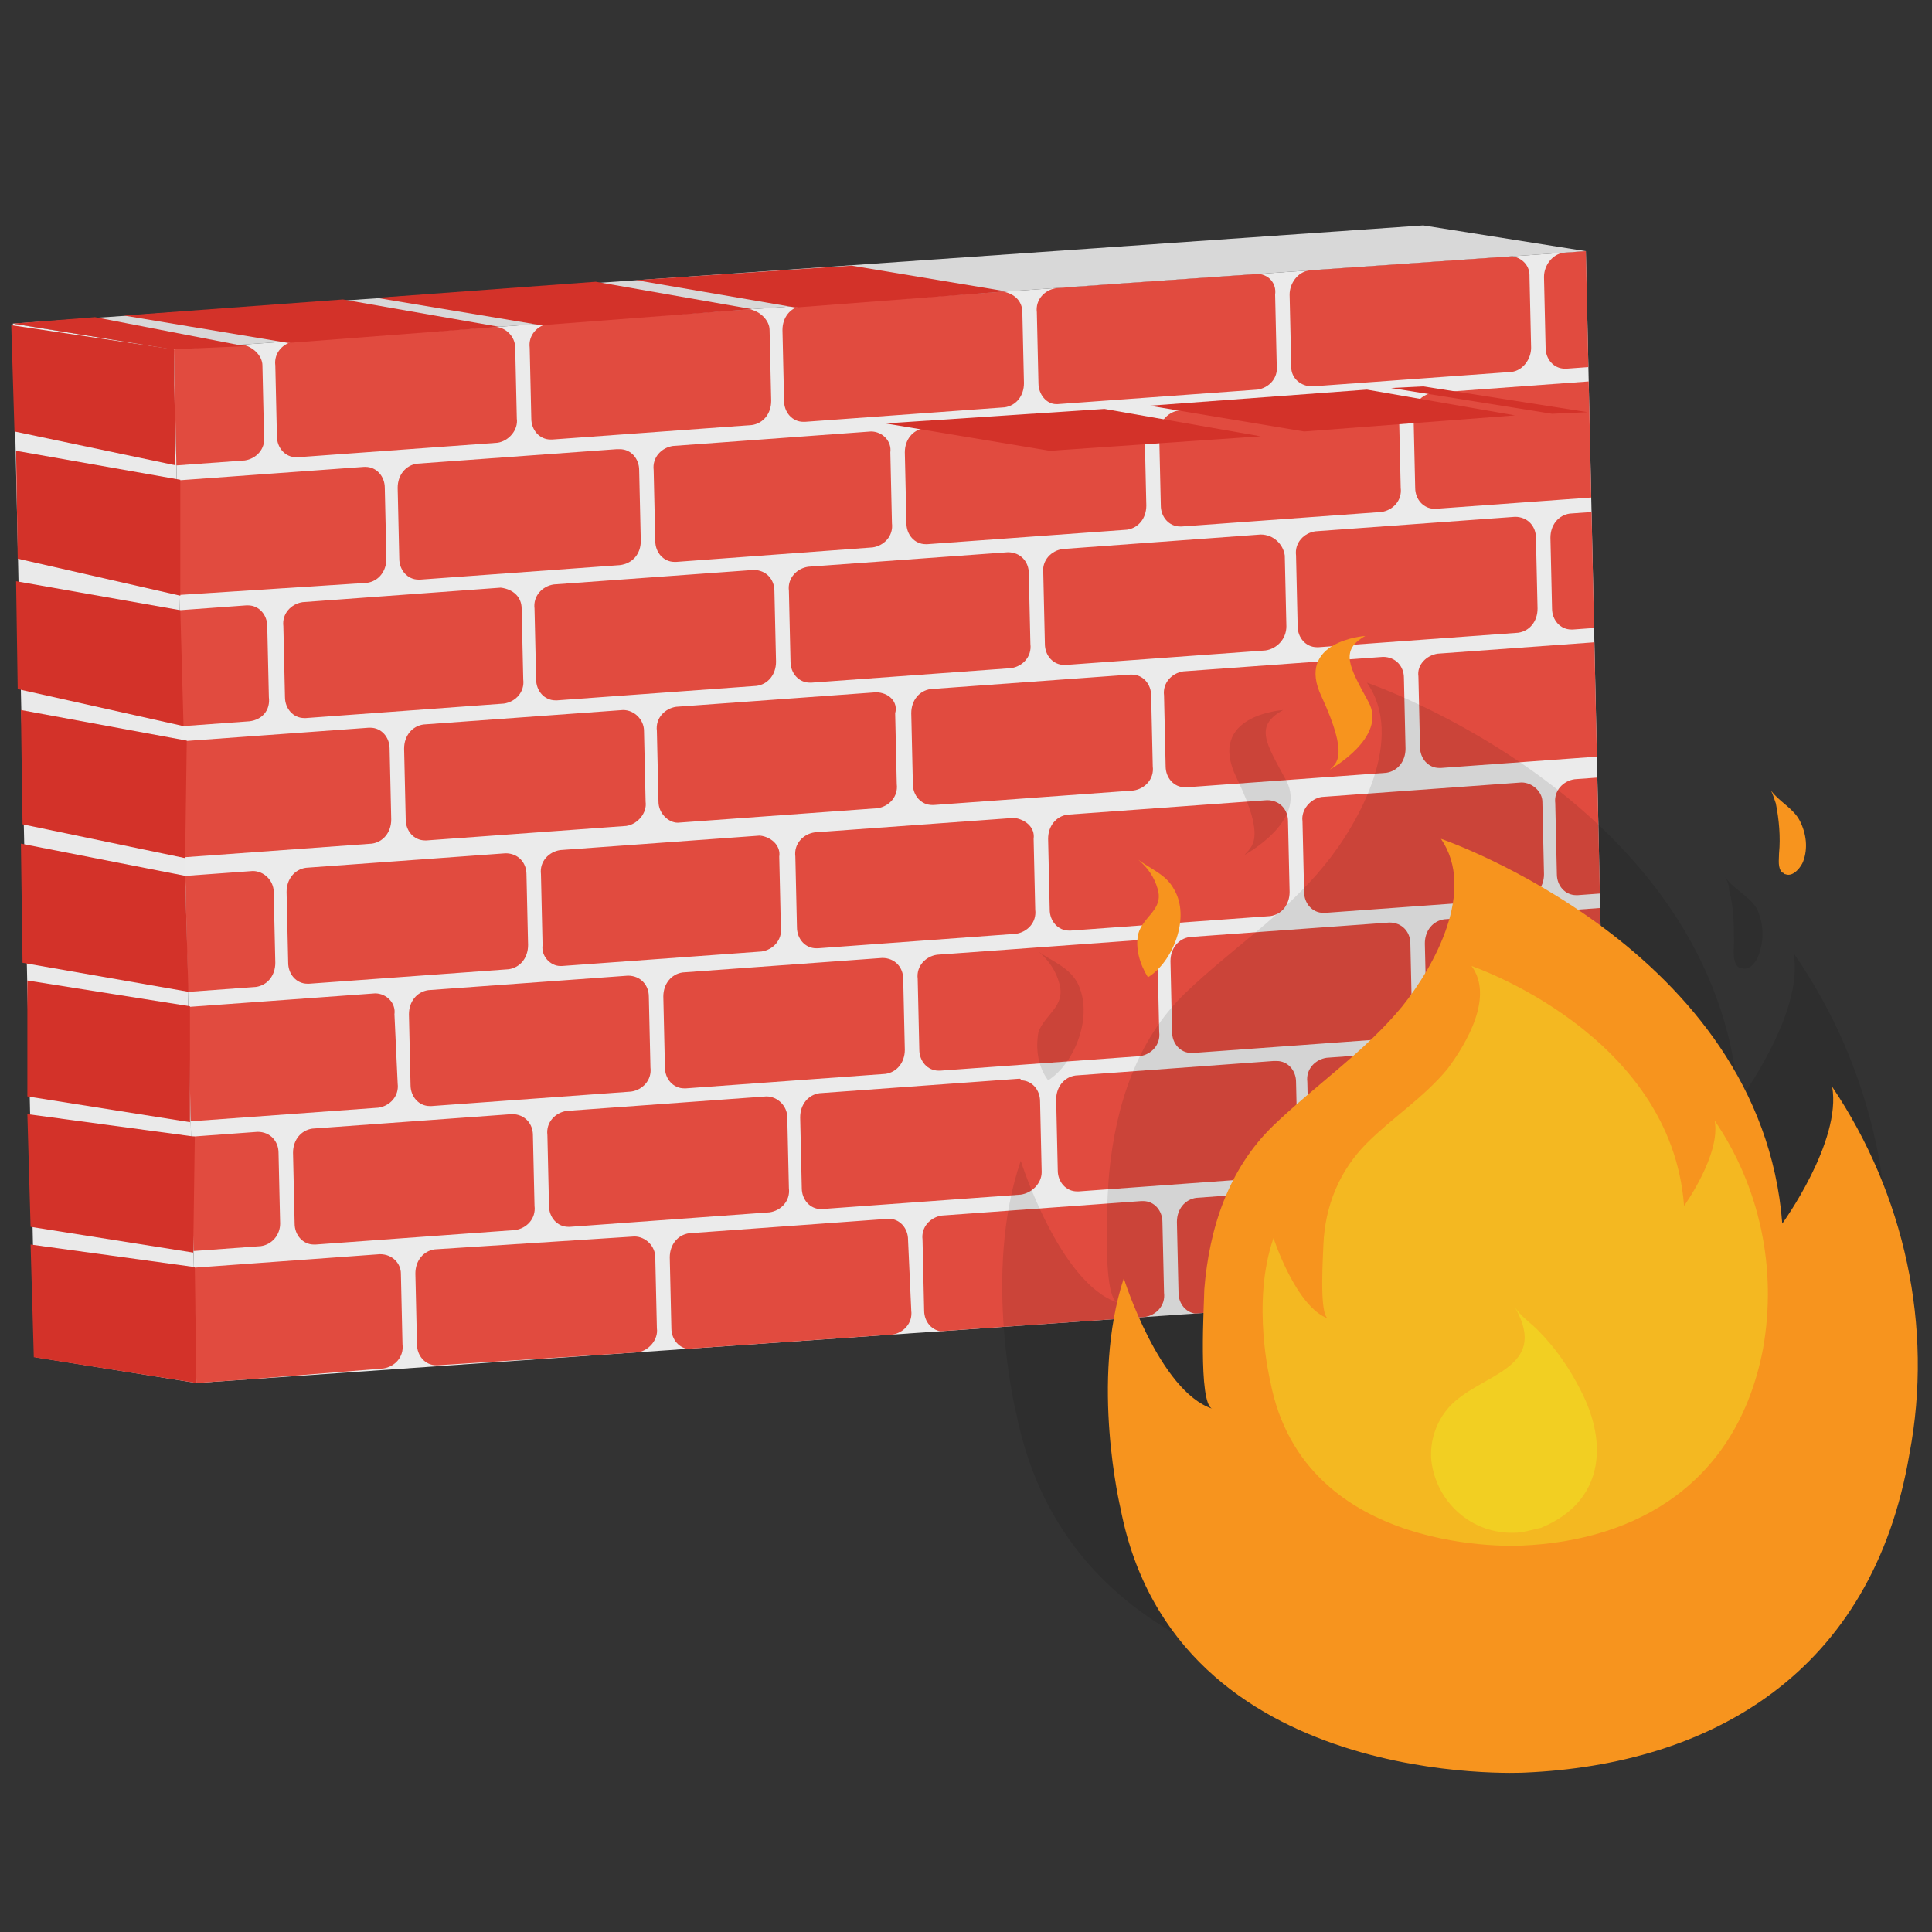 <?xml version="1.0" encoding="utf-8"?>
<!-- Generator: Adobe Illustrator 27.6.1, SVG Export Plug-In . SVG Version: 6.00 Build 0)  -->
<svg version="1.1" id="Layer_1" xmlns="http://www.w3.org/2000/svg" xmlns:xlink="http://www.w3.org/1999/xlink" x="0px" y="0px"
	 viewBox="0 0 120 120" style="enable-background:new 0 0 120 120;" xml:space="preserve">
<rect x="0" y="0" width="120" height="120" fill="#333333" stroke="none"/>
<style type="text/css">
	.st0{fill:#EAEAEA;}
	.st1{fill:#D8D8D8;}
	.st2{fill:#EBEBEB;}
	.st3{clip-path:url(#SVGID_00000004520095329827859670000010694247042728344726_);}
	.st4{fill:#E14B3F;}
	.st5{fill:#D33229;}
	.st6{opacity:0.1;}
	.st7{fill:#F7941E;}
	.st8{fill:#F4B821;}
	.st9{fill:#F2CF22;}
</style>
<g>
	<g id="Layer_1_00000178883297136672979070000010885432040740469902_">
		<g>
			<polygon class="st0" points="12.2,85.9 2.2,84.3 0.8,20.1 10.8,21.7 			"/>
			<polygon class="st1" points="10.8,21.7 0.8,20.1 88.4,14 98.5,15.6 			"/>
			<g>
				<polygon id="SVGID-2" class="st2" points="98.5,15.6 99.9,79.8 12.2,85.9 10.8,21.7 				"/>
				<g>
					<defs>
						<polygon id="SVGID_1_" points="98.5,15.6 99.9,79.8 12.2,85.9 10.8,21.7 						"/>
					</defs>
					<clipPath id="SVGID_00000097498883101080264440000005941493969168315274_">
						<use xlink:href="#SVGID_1_"  style="overflow:visible;"/>
					</clipPath>
					<g style="clip-path:url(#SVGID_00000097498883101080264440000005941493969168315274_);">
						<path class="st4" d="M15,21.4L2.6,22.3c-0.7,0.1-1.3,0.7-1.2,1.5l0.1,4.4c0,0.7,0.5,1.3,1.2,1.3c0,0,0,0,0.1,0l12.4-0.9
							c0.7-0.1,1.3-0.7,1.2-1.5l-0.1-4.4C16.3,22.1,15.7,21.5,15,21.4C15,21.4,15,21.4,15,21.4"/>
						<path class="st4" d="M30.7,20.3l-12.4,0.9c-0.7,0.1-1.3,0.7-1.2,1.5l0.1,4.4c0,0.7,0.5,1.3,1.2,1.3c0,0,0,0,0.1,0l12.4-0.9
							c0.7-0.1,1.3-0.8,1.2-1.5L32,21.6C32,20.9,31.4,20.3,30.7,20.3L30.7,20.3"/>
						<path class="st4" d="M46.5,19.2l-12.4,0.9c-0.7,0.1-1.3,0.7-1.2,1.5L33,26c0,0.7,0.5,1.3,1.2,1.3c0,0,0,0,0.1,0l12.4-0.9
							c0.7-0.1,1.2-0.7,1.2-1.5l-0.1-4.4C47.8,19.9,47.2,19.3,46.5,19.2C46.5,19.2,46.5,19.2,46.5,19.2"/>
						<path class="st4" d="M62.2,18.1L49.8,19c-0.7,0.1-1.2,0.7-1.2,1.5l0.1,4.4c0,0.7,0.5,1.3,1.2,1.3c0,0,0,0,0.1,0l12.4-0.9
							c0.7-0.1,1.2-0.7,1.2-1.5l-0.1-4.4C63.5,18.7,63,18.2,62.2,18.1C62.3,18.1,62.3,18.1,62.2,18.1"/>
						<path class="st4" d="M78,17l-12.4,0.9c-0.7,0.1-1.3,0.7-1.2,1.5l0.1,4.4c0,0.7,0.5,1.3,1.1,1.3c0,0,0.1,0,0.1,0l12.4-0.9
							c0.7-0.1,1.3-0.7,1.2-1.5l-0.1-4.4C79.3,17.6,78.8,17,78,17C78,17,78,17,78,17"/>
						<path class="st4" d="M93.7,15.9c0.7,0,1.3,0.5,1.3,1.2c0,0,0,0,0,0.1l0.1,4.4c0,0.7-0.5,1.4-1.2,1.5L81.5,24
							c-0.7,0-1.3-0.5-1.3-1.2c0,0,0-0.1,0-0.1l-0.1-4.4c0-0.7,0.5-1.4,1.2-1.5L93.7,15.9"/>
						<path class="st4" d="M109.5,14.8l-12.4,0.9c-0.7,0.1-1.2,0.8-1.2,1.5l0.1,4.4c0,0.7,0.5,1.3,1.2,1.3c0,0,0,0,0.1,0l12.4-0.9
							c0.7-0.1,1.3-0.7,1.2-1.5l-0.1-4.4C110.8,15.4,110.2,14.9,109.5,14.8C109.5,14.8,109.5,14.8,109.5,14.8"/>
						<path class="st4" d="M125.3,13.7l-12.4,0.9c-0.7,0.1-1.2,0.7-1.2,1.5l0.1,4.4c0,0.7,0.5,1.3,1.2,1.3c0,0,0,0,0.1,0l12.4-0.9
							c0.7-0.1,1.2-0.7,1.2-1.5l-0.1-4.4C126.6,14.3,126,13.7,125.3,13.7C125.3,13.7,125.3,13.7,125.3,13.7"/>
						<path class="st4" d="M6.8,30.1L-5.6,31c-0.7,0.1-1.3,0.7-1.2,1.5l0.1,4.4c0,0.7,0.5,1.3,1.2,1.3c0,0,0.1,0,0.1,0L7,37.3
							c0.7-0.1,1.3-0.7,1.2-1.5l-0.1-4.4C8.1,30.7,7.6,30.2,6.8,30.1C6.8,30.1,6.8,30.1,6.8,30.1"/>
						<path class="st4" d="M22.6,29l-12.4,0.9C9.4,30,8.9,30.6,9,31.3l0.1,4.4c0,0.7,0.5,1.3,1.2,1.3c0,0,0,0,0.1,0l12.4-0.8
							c0.7-0.1,1.2-0.7,1.2-1.5l-0.1-4.4c0-0.7-0.5-1.3-1.2-1.3C22.6,29,22.6,29,22.6,29"/>
						<path class="st4" d="M38.3,27.9l-12.4,0.9c-0.7,0.1-1.2,0.7-1.2,1.5l0.1,4.4c0,0.7,0.5,1.3,1.2,1.3c0,0,0.1,0,0.1,0l12.4-0.9
							c0.8-0.1,1.3-0.7,1.3-1.5l-0.1-4.4c0-0.7-0.5-1.3-1.2-1.3C38.4,27.9,38.4,27.9,38.3,27.9"/>
						<path class="st4" d="M54.1,26.8l-12.3,0.9c-0.7,0.1-1.3,0.7-1.2,1.5l0.1,4.4c0,0.7,0.5,1.3,1.2,1.3c0,0,0.1,0,0.1,0L54.2,34
							c0.7-0.1,1.3-0.7,1.2-1.5l-0.1-4.4C55.4,27.4,54.8,26.8,54.1,26.8C54.1,26.8,54.1,26.8,54.1,26.8"/>
						<path class="st4" d="M69.8,25.7l-12.4,0.9c-0.7,0.1-1.2,0.7-1.2,1.5l0.1,4.4c0,0.7,0.5,1.3,1.2,1.3c0,0,0.1,0,0.1,0L70,32.9
							c0.7-0.1,1.2-0.7,1.2-1.5L71.1,27C71.1,26.3,70.6,25.7,69.8,25.7C69.9,25.7,69.8,25.7,69.8,25.7"/>
						<path class="st4" d="M85.6,24.6l-12.4,0.9c-0.7,0.1-1.3,0.8-1.2,1.5l0.1,4.4c0,0.7,0.5,1.3,1.2,1.3c0,0,0,0,0.1,0l12.4-0.9
							c0.7-0.1,1.3-0.7,1.2-1.5l-0.1-4.4C86.9,25.2,86.3,24.6,85.6,24.6C85.6,24.6,85.6,24.6,85.6,24.6"/>
						<path class="st4" d="M101.3,23.5L89,24.4c-0.7,0.1-1.3,0.7-1.2,1.5l0.1,4.4c0,0.7,0.5,1.3,1.2,1.3c0,0,0,0,0.1,0l12.4-0.9
							c0.7-0.1,1.3-0.7,1.3-1.5l-0.1-4.4c0-0.7-0.5-1.3-1.2-1.3C101.4,23.5,101.4,23.5,101.3,23.5"/>
						<path class="st4" d="M117.1,22.4l-12.4,0.9c-0.7,0.1-1.3,0.7-1.2,1.5l0.1,4.4c0,0.7,0.5,1.3,1.2,1.3c0,0,0,0,0.1,0l12.4-0.9
							c0.7-0.1,1.3-0.7,1.2-1.5l-0.1-4.4C118.4,23,117.9,22.4,117.1,22.4C117.2,22.4,117.1,22.4,117.1,22.4"/>
						<path class="st4" d="M15.3,37.6L2.9,38.5c-0.7,0.1-1.3,0.8-1.2,1.5l0.1,4.4c0,0.7,0.5,1.3,1.2,1.3c0,0,0.1,0,0.1,0l12.4-0.9
							c0.8-0.1,1.3-0.7,1.2-1.5l-0.1-4.4c0-0.7-0.5-1.3-1.2-1.3C15.4,37.6,15.4,37.6,15.3,37.6"/>
						<path class="st4" d="M31.1,36.5l-12.3,0.9c-0.7,0.1-1.3,0.7-1.2,1.5l0.1,4.4c0,0.7,0.5,1.3,1.2,1.3c0,0,0,0,0.1,0l12.3-0.9
							c0.7-0.1,1.3-0.7,1.2-1.5l-0.1-4.4C32.4,37.1,31.9,36.6,31.1,36.5C31.1,36.5,31.1,36.5,31.1,36.5"/>
						<path class="st4" d="M46.8,35.4l-12.4,0.9c-0.7,0.1-1.3,0.7-1.2,1.5l0.1,4.4c0,0.7,0.5,1.3,1.2,1.3c0,0,0,0,0.1,0L47,42.6
							c0.7-0.1,1.2-0.7,1.2-1.5l-0.1-4.4C48.1,36,47.6,35.4,46.8,35.4C46.9,35.4,46.9,35.4,46.8,35.4"/>
						<path class="st4" d="M62.6,34.3l-12.4,0.9c-0.7,0.1-1.3,0.7-1.2,1.5l0.1,4.4c0,0.7,0.5,1.3,1.2,1.3c0,0,0,0,0.1,0l12.4-0.9
							c0.7-0.1,1.3-0.7,1.2-1.5l-0.1-4.4C63.9,34.9,63.4,34.3,62.6,34.3C62.6,34.3,62.6,34.3,62.6,34.3"/>
						<path class="st4" d="M78.3,33.2L66,34.1c-0.7,0.1-1.3,0.7-1.2,1.5l0.1,4.4c0,0.7,0.5,1.3,1.2,1.3c0,0,0,0,0.1,0l12.4-0.9
							c0.7-0.1,1.3-0.7,1.3-1.5l-0.1-4.4C79.7,33.8,79.1,33.2,78.3,33.2C78.4,33.2,78.4,33.2,78.3,33.2"/>
						<path class="st4" d="M94.1,32.1L81.7,33c-0.7,0.1-1.3,0.7-1.2,1.5l0.1,4.4c0,0.7,0.5,1.3,1.2,1.3c0,0,0,0,0.1,0l12.4-0.9
							c0.7-0.1,1.2-0.7,1.2-1.5l-0.1-4.4C95.4,32.7,94.9,32.1,94.1,32.1C94.1,32.1,94.1,32.1,94.1,32.1"/>
						<path class="st4" d="M109.9,31l-12.4,0.9c-0.7,0.1-1.2,0.7-1.2,1.5l0.1,4.4c0,0.7,0.5,1.3,1.2,1.3c0,0,0,0,0.1,0l12.4-0.9
							c0.7-0.1,1.2-0.7,1.2-1.5l-0.1-4.4C111.2,31.6,110.6,31,109.9,31C109.9,31,109.9,31,109.9,31"/>
						<path class="st4" d="M125.6,29.9l-12.4,0.9c-0.7,0.1-1.3,0.7-1.2,1.5l0.1,4.4c0,0.7,0.5,1.3,1.2,1.3c0,0,0,0,0.1,0l12.4-0.9
							c0.7-0.1,1.2-0.7,1.2-1.5l-0.1-4.4C126.9,30.5,126.4,29.9,125.6,29.9C125.7,29.9,125.6,29.9,125.6,29.9"/>
						<path class="st4" d="M7.2,46.3l-12.4,0.9c-0.7,0.1-1.3,0.7-1.2,1.5l0.1,4.3c0,0.7,0.5,1.3,1.2,1.3c0,0,0,0,0.1,0l12.4-0.9
							C8,53.3,8.5,52.7,8.5,52l-0.1-4.4C8.5,46.9,7.9,46.3,7.2,46.3C7.2,46.3,7.2,46.3,7.2,46.3"/>
						<path class="st4" d="M22.9,45.2l-12.4,0.9c-0.7,0.1-1.2,0.7-1.2,1.5l0.1,4.4c0,0.7,0.5,1.3,1.2,1.3c0,0,0.1,0,0.1,0l12.4-0.9
							c0.7-0.1,1.2-0.7,1.2-1.5l-0.1-4.4c0-0.7-0.5-1.3-1.2-1.3C23,45.2,23,45.2,22.9,45.2"/>
						<path class="st4" d="M38.7,44.1L26.3,45c-0.7,0.1-1.2,0.7-1.2,1.5l0.1,4.4c0,0.7,0.5,1.3,1.2,1.3c0,0,0,0,0.1,0l12.4-0.9
							c0.7-0.1,1.3-0.8,1.2-1.5l-0.1-4.4C40,44.7,39.4,44.1,38.7,44.1C38.7,44.1,38.7,44.1,38.7,44.1"/>
						<path class="st4" d="M54.4,43L42,43.9c-0.7,0.1-1.3,0.7-1.2,1.5l0.1,4.4c0,0.7,0.6,1.3,1.2,1.3c0,0,0,0,0,0l12.4-0.9
							c0.7-0.1,1.3-0.7,1.2-1.5l-0.1-4.4C55.8,43.6,55.2,43,54.4,43C54.5,43,54.5,43,54.4,43"/>
						<path class="st4" d="M70.2,41.9l-12.4,0.9c-0.7,0.1-1.2,0.7-1.2,1.5l0.1,4.4c0,0.7,0.5,1.3,1.2,1.3c0,0,0,0,0.1,0l12.4-0.9
							c0.7-0.1,1.3-0.7,1.2-1.5l-0.1-4.4c0-0.7-0.5-1.3-1.2-1.3C70.3,41.9,70.3,41.9,70.2,41.9"/>
						<path class="st4" d="M85.9,40.8l-12.4,0.9c-0.7,0.1-1.3,0.7-1.2,1.5l0.1,4.4c0,0.7,0.5,1.3,1.2,1.3c0,0,0.1,0,0.1,0L86.1,48
							c0.7-0.1,1.2-0.7,1.2-1.5l-0.1-4.4C87.2,41.4,86.7,40.8,85.9,40.8C86,40.8,86,40.8,85.9,40.8"/>
						<path class="st4" d="M101.7,39.7l-12.4,0.9c-0.7,0.1-1.3,0.7-1.2,1.4l0.1,4.4c0,0.7,0.5,1.3,1.2,1.3c0,0,0,0,0.1,0l12.4-0.9
							c0.7-0.1,1.3-0.7,1.2-1.5L103,41C103,40.3,102.5,39.7,101.7,39.7C101.7,39.7,101.7,39.7,101.7,39.7"/>
						<path class="st4" d="M117.5,38.6l-12.4,0.9c-0.7,0.1-1.3,0.7-1.2,1.5l0.1,4.4c0,0.7,0.5,1.3,1.2,1.3c0,0,0,0,0.1,0l12.4-0.9
							c0.7-0.1,1.3-0.7,1.2-1.5l-0.1-4.4C118.8,39.2,118.2,38.6,117.5,38.6C117.5,38.6,117.5,38.6,117.5,38.6"/>
						<path class="st4" d="M15.7,54.1L3.3,55c-0.7,0.1-1.2,0.7-1.2,1.5l0.1,4.4c0,0.7,0.5,1.3,1.2,1.3c0,0,0,0,0.1,0l12.4-0.9
							c0.7-0.1,1.2-0.7,1.2-1.5L17,55.4C17,54.7,16.4,54.1,15.7,54.1C15.7,54.1,15.7,54.1,15.7,54.1"/>
						<path class="st4" d="M31.4,53l-12.4,0.9c-0.7,0.1-1.2,0.7-1.2,1.5l0.1,4.4c0,0.7,0.5,1.3,1.2,1.3c0,0,0,0,0.1,0l12.4-0.9
							c0.7-0.1,1.2-0.7,1.2-1.5l-0.1-4.4C32.7,53.6,32.2,53,31.4,53C31.5,53,31.5,53,31.4,53"/>
						<path class="st4" d="M47.2,51.9l-12.4,0.9c-0.7,0.1-1.3,0.7-1.2,1.5l0.1,4.4c-0.1,0.7,0.5,1.3,1.1,1.3c0,0,0.1,0,0.1,0
							l12.4-0.9c0.7-0.1,1.3-0.7,1.2-1.5l-0.1-4.4C48.5,52.6,48,52,47.2,51.9C47.3,52,47.2,52,47.2,51.9"/>
						<path class="st4" d="M63,50.8l-12.4,0.9c-0.7,0.1-1.3,0.7-1.2,1.5l0.1,4.4c0,0.7,0.5,1.3,1.2,1.3c0,0,0.1,0,0.1,0L63.1,58
							c0.7-0.1,1.3-0.7,1.2-1.5l-0.1-4.4C64.3,51.4,63.7,50.9,63,50.8C63,50.8,63,50.8,63,50.8"/>
						<path class="st4" d="M78.7,49.7l-12.4,0.9c-0.7,0.1-1.2,0.7-1.2,1.5l0.1,4.4c0,0.7,0.5,1.3,1.2,1.3c0,0,0,0,0.1,0l12.4-0.9
							c0.7-0.1,1.2-0.7,1.2-1.5L80,51C80,50.3,79.5,49.7,78.7,49.7C78.8,49.7,78.7,49.7,78.7,49.7"/>
						<path class="st4" d="M94.5,48.6l-12.4,0.9c-0.7,0.1-1.3,0.8-1.2,1.5l0.1,4.4c0,0.7,0.5,1.3,1.2,1.3c0,0,0,0,0.1,0l12.4-0.9
							c0.7-0.1,1.2-0.7,1.2-1.5l-0.1-4.5C95.8,49.2,95.2,48.6,94.5,48.6C94.5,48.6,94.5,48.6,94.5,48.6"/>
						<path class="st4" d="M110.2,47.5l-12.4,0.9c-0.7,0.1-1.3,0.7-1.2,1.5l0.1,4.4c0,0.7,0.5,1.3,1.2,1.3c0,0,0.1,0,0.1,0l12.4-0.9
							c0.7-0.1,1.3-0.7,1.2-1.5l-0.1-4.4C111.5,48.1,111,47.5,110.2,47.5C110.3,47.5,110.3,47.5,110.2,47.5"/>
						<path class="st4" d="M126,46.4l-12.4,0.9c-0.7,0.1-1.3,0.7-1.2,1.5l0.1,4.4c0,0.7,0.5,1.3,1.2,1.3c0,0,0.1,0,0.1,0l12.4-0.9
							c0.7-0.1,1.3-0.7,1.2-1.5l-0.1-4.4C127.3,47,126.7,46.4,126,46.4C126,46.4,126,46.4,126,46.4"/>
						<path class="st4" d="M7.5,62.8l-12.4,0.9c-0.7,0.1-1.3,0.7-1.2,1.5l0.1,4.4c0,0.7,0.5,1.3,1.2,1.3c0,0,0,0,0.1,0L7.7,70
							c0.7-0.1,1.3-0.7,1.2-1.5l-0.1-4.4C8.8,63.4,8.3,62.9,7.5,62.8C7.6,62.8,7.6,62.8,7.5,62.8"/>
						<path class="st4" d="M23.3,61.7l-12.4,0.9c-0.7,0.1-1.2,0.7-1.2,1.4l0.1,4.4c0,0.7,0.5,1.3,1.2,1.3c0,0,0.1,0,0.1,0l12.4-0.9
							c0.7-0.1,1.3-0.7,1.2-1.5L24.5,63C24.6,62.3,24,61.7,23.3,61.7C23.3,61.7,23.3,61.7,23.3,61.7"/>
						<path class="st4" d="M39,60.6l-12.4,0.9c-0.7,0.1-1.2,0.7-1.2,1.5l0.1,4.4c0,0.7,0.5,1.3,1.2,1.3c0,0,0.1,0,0.1,0l12.4-0.9
							c0.7-0.1,1.3-0.7,1.2-1.5l-0.1-4.4C40.3,61.2,39.8,60.6,39,60.6C39.1,60.6,39.1,60.6,39,60.6"/>
						<path class="st4" d="M54.8,59.5l-12.4,0.9c-0.7,0.1-1.2,0.7-1.2,1.5l0.1,4.4c0,0.7,0.5,1.3,1.2,1.3c0,0,0,0,0.1,0L55,66.7
							c0.7-0.1,1.2-0.7,1.2-1.5l-0.1-4.4C56.1,60.1,55.6,59.5,54.8,59.5C54.8,59.5,54.8,59.5,54.8,59.5"/>
						<path class="st4" d="M70.6,58.4l-12.4,0.9c-0.7,0.1-1.3,0.7-1.2,1.5l0.1,4.4c0,0.7,0.5,1.3,1.2,1.3c0,0,0,0,0.1,0l12.4-0.9
							c0.7-0.1,1.3-0.7,1.2-1.5l-0.1-4.4C71.9,59,71.3,58.4,70.6,58.4C70.6,58.4,70.6,58.4,70.6,58.4"/>
						<path class="st4" d="M86.3,57.3l-12.4,0.9c-0.7,0.1-1.2,0.7-1.2,1.5l0.1,4.4c0,0.7,0.5,1.3,1.2,1.3c0,0,0.1,0,0.1,0l12.4-0.9
							c0.7-0.1,1.2-0.7,1.2-1.5l-0.1-4.4C87.6,57.9,87.1,57.3,86.3,57.3C86.4,57.3,86.3,57.3,86.3,57.3"/>
						<path class="st4" d="M102.1,56.2l-12.4,0.9c-0.7,0.1-1.2,0.7-1.2,1.5l0.1,4.4c0,0.7,0.5,1.3,1.2,1.3c0,0,0.1,0,0.1,0l12.4-0.9
							c0.7-0.1,1.3-0.7,1.2-1.5l-0.1-4.4C103.4,56.8,102.8,56.2,102.1,56.2C102.1,56.2,102.1,56.2,102.1,56.2"/>
						<path class="st4" d="M117.8,55.1L105.4,56c-0.7,0.1-1.2,0.7-1.2,1.5l0.1,4.4c0,0.7,0.5,1.3,1.2,1.3c0,0,0,0,0.1,0l12.4-0.9
							c0.7-0.1,1.2-0.7,1.2-1.5l-0.1-4.4C119.1,55.7,118.6,55.2,117.8,55.1C117.9,55.1,117.8,55.1,117.8,55.1"/>
						<path class="st4" d="M16,70.3L3.7,71.2c-0.7,0.1-1.2,0.7-1.2,1.5L2.5,77c0,0.7,0.5,1.3,1.2,1.3c0,0,0,0,0.1,0l12.4-0.9
							c0.7-0.1,1.2-0.7,1.2-1.4l-0.1-4.4C17.3,70.9,16.8,70.3,16,70.3C16.1,70.3,16.1,70.3,16,70.3"/>
						<path class="st4" d="M31.8,69.2l-12.4,0.9c-0.7,0.1-1.2,0.7-1.2,1.5l0.1,4.4c0,0.7,0.5,1.3,1.2,1.3c0,0,0,0,0.1,0L32,76.4
							c0.7-0.1,1.3-0.7,1.2-1.5l-0.1-4.4C33.1,69.8,32.6,69.2,31.8,69.2C31.9,69.2,31.8,69.2,31.8,69.2"/>
						<path class="st4" d="M47.6,68.1L35.2,69c-0.7,0.1-1.3,0.7-1.2,1.5l0.1,4.4c0,0.7,0.5,1.3,1.2,1.3c0,0,0,0,0.1,0l12.4-0.9
							c0.7-0.1,1.3-0.7,1.2-1.5l-0.1-4.4C48.9,68.7,48.3,68.1,47.6,68.1C47.6,68.1,47.6,68.1,47.6,68.1"/>
						<path class="st4" d="M63.3,67l-12.4,0.9c-0.7,0.1-1.2,0.7-1.2,1.5l0.1,4.4c0,0.7,0.5,1.3,1.2,1.3c0,0,0,0,0,0l12.4-0.9
							c0.7-0.1,1.3-0.7,1.3-1.4l-0.1-4.4c0-0.7-0.5-1.3-1.2-1.3C63.4,67,63.4,67,63.3,67"/>
						<path class="st4" d="M79.1,65.9l-12.3,0.9c-0.7,0.1-1.2,0.7-1.2,1.5l0.1,4.4c0,0.7,0.5,1.3,1.2,1.3c0,0,0,0,0.1,0l12.4-0.9
							c0.7-0.1,1.2-0.7,1.2-1.5l-0.1-4.4c0-0.7-0.5-1.3-1.2-1.3C79.2,65.9,79.1,65.9,79.1,65.9"/>
						<path class="st4" d="M94.8,64.8l-12.4,0.9c-0.7,0.1-1.3,0.7-1.2,1.5l0.1,4.4c0,0.7,0.5,1.3,1.2,1.3c0,0,0,0,0.1,0L95,72
							c0.7-0.1,1.3-0.7,1.2-1.5l-0.1-4.4C96.1,65.4,95.6,64.9,94.8,64.8C94.9,64.8,94.9,64.8,94.8,64.8"/>
						<path class="st4" d="M110.6,63.7l-12.4,0.9C97.5,64.6,97,65.3,97,66l0.1,4.4c0,0.7,0.5,1.3,1.2,1.3c0,0,0.1,0,0.1,0l12.4-0.8
							c0.7-0.1,1.3-0.7,1.2-1.5l-0.1-4.4C111.9,64.3,111.4,63.7,110.6,63.7C110.6,63.7,110.6,63.7,110.6,63.7"/>
						<path class="st4" d="M126.3,62.6L114,63.5c-0.7,0.1-1.2,0.7-1.2,1.5l0.1,4.4c0,0.7,0.5,1.3,1.2,1.3c0,0,0,0,0.1,0l12.4-0.9
							c0.7-0.1,1.3-0.7,1.2-1.5l-0.1-4.4C127.7,63.2,127.1,62.6,126.3,62.6C126.4,62.6,126.4,62.6,126.3,62.6"/>
						<path class="st4" d="M7.9,79l-12.4,0.9c-0.7,0.1-1.3,0.7-1.2,1.5l0.1,4.4c0,0.7,0.5,1.3,1.2,1.3c0,0,0,0,0,0L8,86.1
							c0.7-0.1,1.3-0.7,1.2-1.5l-0.1-4.4C9.2,79.6,8.6,79,7.9,79C7.9,79,7.9,79,7.9,79"/>
						<path class="st4" d="M23.6,77.9l-12.4,0.9c-0.7,0.1-1.2,0.8-1.2,1.5l0.1,4.4c0,0.7,0.5,1.3,1.2,1.3c0,0,0.1,0,0.1,0L23.8,85
							c0.7-0.1,1.3-0.7,1.2-1.5l-0.1-4.4C24.9,78.5,24.4,77.9,23.6,77.9C23.7,77.9,23.7,77.9,23.6,77.9"/>
						<path class="st4" d="M39.4,76.8L27,77.6c-0.7,0.1-1.2,0.7-1.2,1.5l0.1,4.4c0,0.7,0.5,1.3,1.2,1.3c0,0,0,0,0.1,0L39.6,84
							c0.7-0.1,1.3-0.8,1.2-1.5l-0.1-4.4C40.7,77.4,40.1,76.8,39.4,76.8C39.4,76.8,39.4,76.8,39.4,76.8"/>
						<path class="st4" d="M55.2,75.7l-12.4,0.9c-0.7,0.1-1.2,0.7-1.2,1.5l0.1,4.4c0,0.7,0.5,1.3,1.2,1.3c0,0,0,0,0.1,0l12.4-0.9
							c0.7-0.1,1.3-0.7,1.2-1.5L56.4,77C56.4,76.3,55.9,75.7,55.2,75.7C55.2,75.7,55.2,75.7,55.2,75.7"/>
						<path class="st4" d="M70.9,74.6l-12.4,0.9c-0.7,0.1-1.3,0.7-1.2,1.5l0.1,4.4c0,0.7,0.5,1.3,1.2,1.3c0,0,0.1,0,0.1,0l12.4-0.9
							c0.7-0.1,1.3-0.7,1.2-1.5l-0.1-4.4c0-0.7-0.5-1.3-1.2-1.3C71,74.6,71,74.6,70.9,74.6"/>
						<path class="st4" d="M86.7,73.5l-12.4,0.9c-0.7,0.1-1.2,0.7-1.2,1.5l0.1,4.4c0,0.7,0.5,1.3,1.2,1.3c0,0,0,0,0.1,0l12.4-0.9
							c0.7-0.1,1.3-0.7,1.2-1.5l-0.1-4.4C88,74.1,87.4,73.5,86.7,73.5C86.7,73.5,86.7,73.5,86.7,73.5"/>
						<path class="st4" d="M102.4,72.4L90,73.2c-0.7,0.1-1.2,0.7-1.2,1.5l0.1,4.4c0,0.7,0.5,1.3,1.2,1.3c0,0,0,0,0.1,0l12.4-0.9
							c0.7-0.1,1.3-0.7,1.2-1.5l-0.1-4.4C103.7,73,103.2,72.4,102.4,72.4C102.5,72.4,102.4,72.4,102.4,72.4"/>
						<path class="st4" d="M118.2,71.3l-12.4,0.9c-0.7,0.1-1.3,0.7-1.2,1.5l0.2,4.4c0,0.7,0.5,1.3,1.2,1.3c0,0,0,0,0.1,0l12.4-0.9
							c0.7-0.1,1.2-0.7,1.2-1.4l-0.1-4.4c0-0.7-0.5-1.3-1.2-1.3C118.3,71.3,118.2,71.3,118.2,71.3"/>
					</g>
				</g>
			</g>
		</g>
		<polygon class="st5" points="96.4,25.7 86.4,24.1 88.4,24 98.6,25.6 		"/>
		<polygon class="st5" points="94.1,25.8 84.9,24.2 71.4,25.2 81,26.8 		"/>
		<polygon class="st5" points="78.3,27.1 68.6,25.4 55,26.3 65.2,28 		"/>
		<polygon class="st5" points="62.5,18.1 52.9,16.5 39.5,17.4 49.4,19.1 		"/>
		<polygon class="st5" points="46.7,19.2 37,17.5 23.4,18.5 33.6,20.2 		"/>
		<polygon class="st5" points="31,20.3 21.3,18.6 7.7,19.6 17.9,21.3 		"/>
		<polygon class="st5" points="0.8,20.1 10.7,21.7 15.2,21.5 5.9,19.7 		"/>
		<polygon class="st5" points="12.1,78.7 1.9,77.3 2.1,84.3 12.2,85.9 		"/>
		<polygon class="st5" points="12.1,70.6 1.7,69.2 1.9,76.2 12,77.8 		"/>
		<polygon class="st5" points="11.8,62.5 1.7,60.9 1.7,68.1 11.8,69.7 		"/>
		<polygon class="st5" points="11.5,54.4 1.3,52.4 1.4,59.8 11.7,61.6 		"/>
		<polygon class="st5" points="11.6,46 1.3,44.1 1.4,51.2 11.5,53.3 		"/>
		<polygon class="st5" points="10.8,21.7 0.7,20.2 0.9,26.8 10.9,28.9 		"/>
		<polygon class="st5" points="11.2,29.8 1,28 1.1,34.7 11.2,37 		"/>
		<polygon class="st5" points="11.2,37.9 1,36.1 1.1,42.8 11.4,45.1 		"/>
		<g class="st6">
			<path d="M111.4,59.2c0.7,3.7-3.4,9.2-3.4,9.2c-1.4-18.6-23.1-26-23.1-26c2.4,3.4-0.4,8.6-2.6,11.3c-2.5,3.1-5.9,5.3-8.7,8
				c-3,2.9-4.3,7-4.7,11.1c-0.1,0.8-0.5,7.7,0.5,8.1c-3.6-1.2-6-8.8-6-8.8c-2.4,7-0.3,15.6-0.3,15.6c3.3,16.8,22,17.8,26.4,17.8H90
				c0.4,0,0.7,0,0.7,0c12.5-0.5,23.4-6.8,26-21.5C118.3,75.3,116.4,66.4,111.4,59.2z"/>
			<path d="M65.1,67.1c1.6-1,2.9-4,1.8-6.1c-0.6-1-1.6-1.3-2.4-1.9c0.6,0.5,1.1,1.2,1.3,2c0.4,1.4-0.9,1.9-1.3,3
				C64.3,65.2,64.5,66.3,65.1,67.1z"/>
			<path d="M107.7,58.6c0,0.4-0.1,1,0.2,1.4c0.1,0.1,0.1,0.1,0.2,0.1c0.6,0.3,1.1-0.5,1.2-1c0.3-0.9,0.2-1.9-0.2-2.7
				c-0.5-0.8-1.5-1.2-2-2c0.2,0.3,0.3,0.6,0.3,0.9C107.7,56.4,107.7,57.5,107.7,58.6z"/>
			<path d="M77.3,53.1c0,0,3.9-2.1,2.6-4.6c-1.3-2.4-2-3.4-0.2-4.4c0,0-4.8,0.3-2.9,4.2S77.7,52.6,77.3,53.1z"/>
		</g>
		<path class="st7" d="M94.7,110.1c0,0-21.7,1.2-25.1-16.4c0,0-1.9-7.9,0.2-14.3c0,0,2.2,7,5.5,8.1c-0.9-0.3-0.5-6.7-0.5-7.4
			c0.3-3.8,1.5-7.5,4.3-10.2c2.6-2.5,5.7-4.6,8-7.4c2-2.5,4.6-7.2,2.4-10.4c0,0,19.9,6.8,21.2,23.9c0,0,3.7-5.1,3.1-8.5
			c4.5,6.7,6.3,14.9,4.8,22.8C116.3,103.9,106.3,109.6,94.7,110.1z"/>
		<path class="st8" d="M94.5,96c0,0-13.5,0.8-15.6-10.2c0,0-1.2-4.9,0.2-8.9c0,0,1.4,4.3,3.4,5c-0.6-0.2-0.3-4.2-0.3-4.6
			c0.1-2.4,1-4.6,2.7-6.3c1.6-1.6,3.5-2.8,5-4.6c1.2-1.6,2.9-4.5,1.5-6.4c0,0,12.4,4.2,13.2,14.9c0,0,2.3-3.2,1.9-5.3
			c2.8,4.1,3.9,9.2,3,14.2C107.9,92.1,101.7,95.7,94.5,96z"/>
		<path class="st9" d="M94.1,95.2c-2.7,0.1-4.9-1.9-5.2-4.5c-0.1-1.2,0.3-2.4,1.1-3.3c1.9-2.1,6.3-2.3,4.1-6.2c0.3,0.5,1,1,1.4,1.4
			c1.1,1.1,2,2.4,2.7,3.8c1.7,3.3,1.4,6.9-2.5,8.5C95.2,95,94.6,95.2,94.1,95.2z"/>
		<path class="st7" d="M71.3,60.7c-0.5-0.8-0.8-1.8-0.6-2.7c0.3-1.1,1.6-1.5,1.2-2.8c-0.2-0.7-0.6-1.3-1.2-1.8
			c0.8,0.6,1.7,0.9,2.2,1.8C74,57,72.8,59.8,71.3,60.7z"/>
		<path class="st7" d="M110.9,54.3c-0.1,0-0.1-0.1-0.2-0.1c-0.3-0.3-0.2-0.8-0.2-1.2c0.1-1,0-2.1-0.2-3.1c-0.1-0.3-0.2-0.6-0.3-0.8
			c0.5,0.7,1.4,1.1,1.8,1.9c0.4,0.8,0.5,1.7,0.2,2.5C111.9,53.8,111.4,54.5,110.9,54.3z"/>
		<path class="st7" d="M82.6,47.8c0,0,3.6-2,2.4-4.2c-1.2-2.2-1.8-3.2-0.2-4.1c0,0-4.4,0.3-2.7,3.8C83.8,47,83,47.4,82.6,47.8z"/>
	</g>
</g>
</svg>
